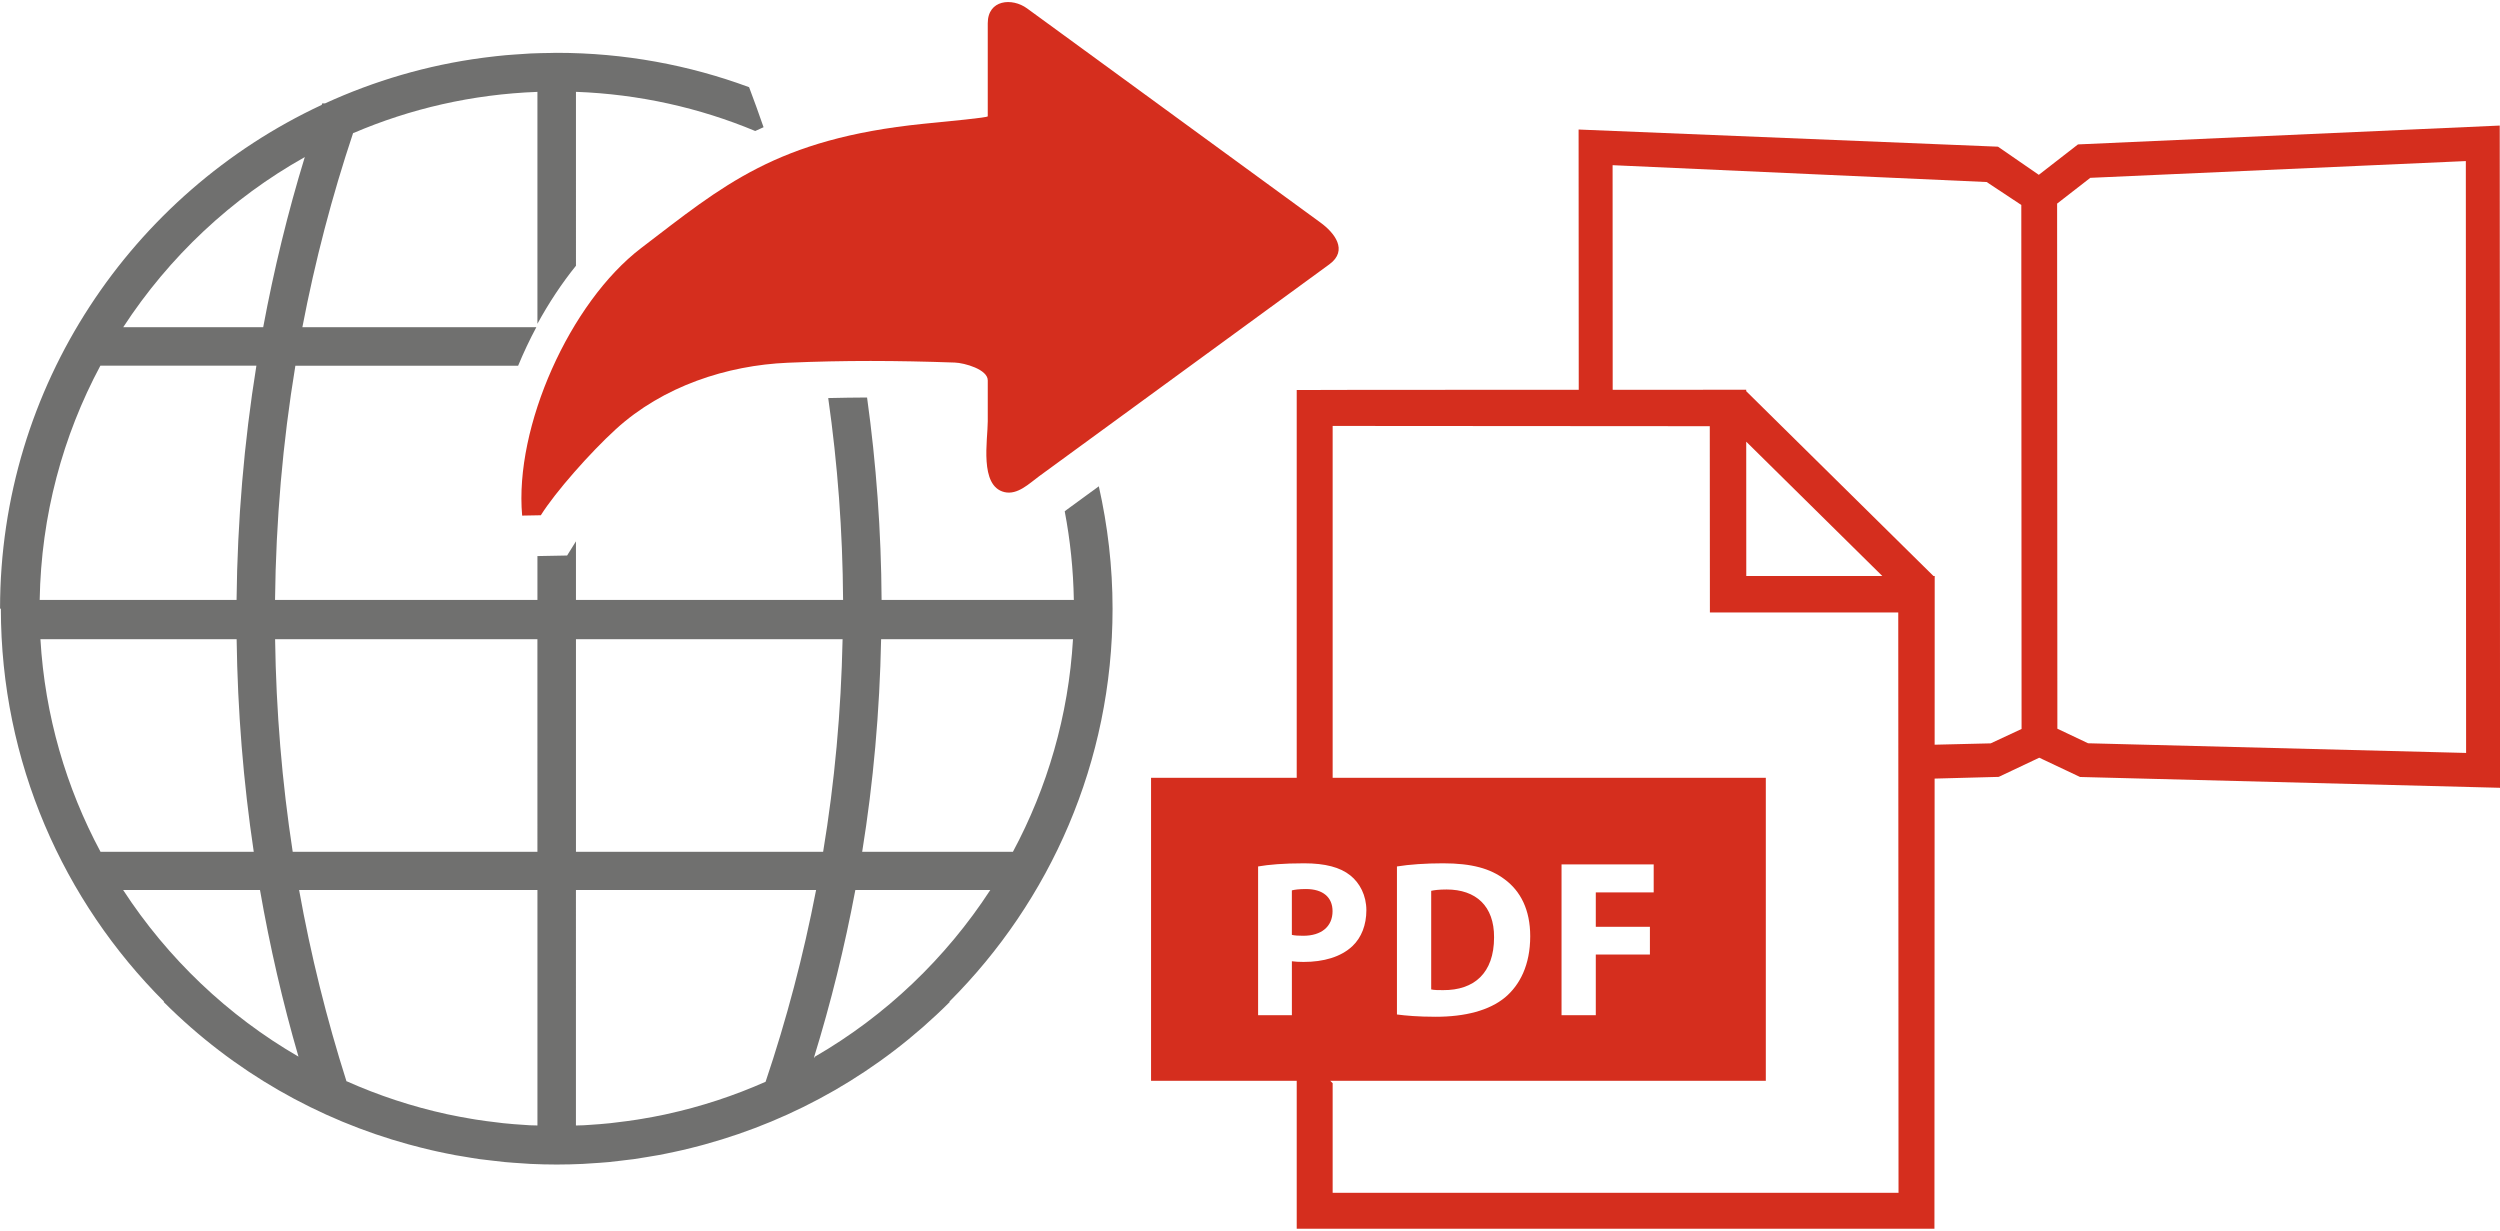 <?xml version="1.0" encoding="utf-8"?>
<!-- Generator: Adobe Illustrator 16.0.0, SVG Export Plug-In . SVG Version: 6.00 Build 0)  -->
<!DOCTYPE svg PUBLIC "-//W3C//DTD SVG 1.1//EN" "http://www.w3.org/Graphics/SVG/1.1/DTD/svg11.dtd">
<svg version="1.1" id="Ebene_1" xmlns="http://www.w3.org/2000/svg" xmlns:xlink="http://www.w3.org/1999/xlink" x="0px" y="0px"
	 width="195px" height="96px" viewBox="0 0 195 96" enable-background="new 0 0 195 96" xml:space="preserve">
<g>
	<path fill="#D52E1E" d="M40.728,40.217c-0.618-6.911,3.721-16.623,9.281-20.867c6.391-4.875,10.523-8.517,21.983-9.69
		c2.063-0.209,5.053-0.483,5.053-0.588c0-0.677,0-1.354,0-2.033c0-1.741,0-3.483,0-5.226c0-1.839,1.892-2.017,3.071-1.154
		c0.89,0.647,1.775,1.295,2.666,1.944c6.744,4.923,13.486,9.847,20.229,14.768c1.051,0.769,2.186,2.146,0.676,3.249
		c-0.694,0.511-1.395,1.017-2.09,1.526c-3.533,2.582-7.072,5.164-10.606,7.744c-3.313,2.42-6.627,4.839-9.942,7.259
		c-0.761,0.556-1.675,1.479-2.703,1.236c-1.974-0.469-1.301-4.078-1.301-5.52c0-1.066,0-2.132,0-3.196
		c0-0.855-1.81-1.361-2.572-1.389c-4.567-0.159-8.575-0.178-13.029,0.014c-4.737,0.203-9.727,1.825-13.408,5.183
		c-1.985,1.81-4.731,4.917-5.851,6.713L40.728,40.217z"/>
	<path fill="none" stroke="#70706F" stroke-width="3" stroke-miterlimit="10" d="M138.634,26.77"/>
	<g>
		<path fill="#D52E1E" d="M112.836,69.38c-0.593,0-0.977,0.052-1.203,0.104v7.691c0.229,0.055,0.594,0.055,0.926,0.055
			c2.407,0.017,3.978-1.312,3.978-4.117C116.552,70.67,115.122,69.38,112.836,69.38z"/>
		<path fill="#D52E1E" d="M101.863,69.344c-0.539,0-0.906,0.053-1.098,0.106v3.471c0.227,0.052,0.504,0.069,0.889,0.069
			c1.412,0,2.285-0.715,2.285-1.918C103.939,69.989,103.189,69.344,101.863,69.344z"/>
	</g>
	<path fill="#D52E1E" d="M194.98,9.794l-32.898,1.47l-3.055,2.373l-3.185-2.196l-32.711-1.338l0.011,20.302l-16.451,0.003
		l-5.547,0.014V60.67H89.782v23.633h11.362V95.84h49.742L150.9,60.73l5-0.133l3.162-1.496l3.182,1.504l32.76,0.843L194.98,9.794z
		 M100.766,79.184h-2.634V67.583c0.818-0.142,1.972-0.245,3.595-0.245c1.637,0,2.808,0.312,3.592,0.939
		c0.75,0.595,1.258,1.572,1.258,2.724c-0.002,1.151-0.385,2.128-1.083,2.792c-0.908,0.854-2.25,1.238-3.82,1.238
		c-0.349,0-0.663-0.018-0.907-0.053V79.184z M103.947,93.038v-8.549l-0.187-0.187h33.974V60.67h-33.787V33.223l29.416,0.02
		l0.009,14.527h14.692l0.021,45.268H103.947z M108.962,79.13V67.583c0.979-0.157,2.25-0.245,3.595-0.245
		c2.231,0,3.682,0.401,4.813,1.255c1.223,0.907,1.987,2.355,1.987,4.431c0.002,2.252-0.816,3.806-1.951,4.765
		c-1.237,1.028-3.121,1.519-5.424,1.519C110.604,79.307,109.628,79.218,108.962,79.13z M128.988,69.605h-4.516v2.687h4.221v2.164
		h-4.221v4.729H121.8V67.425h7.188V69.605z M136.206,34.451l10.614,10.477h-10.61L136.206,34.451z M155.273,57.982l-4.371,0.105
		l0.005-13.16h-0.099l-14.604-14.415v-0.111l-10.414,0.002l-0.007-17.519l29.176,1.314l2.703,1.789l0.021,40.872L155.273,57.982z
		 M162.871,57.975l-2.396-1.136l-0.02-40.958l2.588-2.01l29.292-1.307l0.021,46.165L162.871,57.975z"/>
	<path fill="#70706F" d="M86.78,47.476c0-3.28-0.38-6.47-1.072-9.545l-2.451,1.79c-0.066,0.049-0.139,0.105-0.209,0.161
		c0.43,2.246,0.67,4.557,0.711,6.914H68.764c-0.031-5.351-0.415-10.624-1.133-15.791c-1.004,0.005-2.013,0.019-3.03,0.044
		c0.735,5.151,1.128,10.407,1.16,15.747H44.925v-4.573l-0.69,1.107l-2.315,0.044v3.422H21.453c0.069-6.184,0.6-12.288,1.586-18.271
		h17.376c0.424-1.025,0.898-2.028,1.42-3.004h-18.25c0.988-5.162,2.313-10.224,3.964-15.165c0.004-0.002,0.008-0.004,0.013-0.006
		c-0.004,0.012-0.01,0.024-0.014,0.036c4.44-1.907,9.287-3.032,14.371-3.22v18.089c0.889-1.626,1.899-3.157,3.006-4.526V7.163
		c4.936,0.182,9.648,1.248,13.982,3.055c0.211-0.101,0.432-0.198,0.651-0.295c-0.36-1.047-0.74-2.087-1.129-3.122
		c-4.677-1.731-9.733-2.68-15.005-2.68c-0.021,0-0.043,0.001-0.064,0.001V4.121c-0.133,0-0.264,0.008-0.396,0.01
		c-0.526,0.006-1.051,0.016-1.571,0.039c-0.414,0.02-0.823,0.051-1.234,0.082c-0.23,0.017-0.461,0.031-0.69,0.052
		c-0.507,0.046-1.009,0.103-1.51,0.166c-0.104,0.014-0.207,0.025-0.309,0.039c-4.334,0.573-8.464,1.798-12.3,3.557h-0.22
		c-0.014,0.039-0.024,0.079-0.038,0.118C10.291,15.087,0.004,30.096,0.004,47.476h0.064c0,11.959,4.87,22.797,12.728,30.649
		l-0.029,0.029c5.488,5.488,12.098,9.184,19.097,11.106c0.035,0.011,0.07,0.019,0.105,0.027c0.554,0.151,1.109,0.293,1.668,0.423
		c0.146,0.033,0.29,0.062,0.435,0.098c0.472,0.102,0.945,0.202,1.418,0.291c0.249,0.045,0.501,0.084,0.751,0.125
		c0.39,0.066,0.777,0.133,1.168,0.188c0.351,0.049,0.702,0.086,1.055,0.125c0.305,0.035,0.608,0.076,0.915,0.104
		c0.462,0.045,0.93,0.071,1.396,0.103c0.204,0.012,0.407,0.03,0.61,0.041c0.677,0.03,1.355,0.049,2.04,0.049
		c0.681,0,1.359-0.019,2.032-0.049c0.19-0.009,0.378-0.027,0.565-0.037c0.483-0.029,0.965-0.06,1.443-0.104
		c0.265-0.025,0.526-0.062,0.791-0.09c0.395-0.044,0.792-0.087,1.185-0.142c0.329-0.047,0.655-0.103,0.984-0.157
		c0.312-0.051,0.628-0.1,0.938-0.158c0.399-0.072,0.796-0.158,1.195-0.242c0.221-0.047,0.442-0.094,0.663-0.146
		c0.478-0.11,0.95-0.231,1.424-0.356c0.115-0.029,0.23-0.062,0.347-0.094c6.994-1.924,13.602-5.619,19.088-11.105l-0.029-0.026
		C81.909,70.275,86.78,59.436,86.78,47.476z M79.008,66.441H67.25c0.873-5.418,1.365-10.955,1.477-16.586h14.967
		C83.345,55.827,81.685,61.443,79.008,66.441z M65.722,49.855c-0.115,5.634-0.621,11.172-1.518,16.586H44.925V49.855H65.722z
		 M41.919,66.441H22.831C21.996,61,21.537,55.462,21.458,49.855h20.46L41.919,66.441L41.919,66.441z M3.153,49.855h15.304
		c0.076,5.604,0.523,11.142,1.336,16.586H7.841C5.163,61.443,3.503,55.827,3.153,49.855z M18.452,46.795H3.096
		c0.11-6.596,1.808-12.805,4.732-18.271h12.17C19.036,34.51,18.519,40.614,18.452,46.795z M23.774,12.252
		c-1.331,4.339-2.405,8.77-3.244,13.267H9.613C13.188,20.037,18.044,15.461,23.774,12.252z M9.604,69.42h10.675
		c0.769,4.402,1.764,8.741,3.002,12.996C17.762,79.223,13.078,74.75,9.604,69.42z M41.32,87.771
		c-0.139-0.008-0.279-0.021-0.419-0.029c-0.555-0.035-1.11-0.076-1.66-0.135c-0.164-0.018-0.327-0.039-0.491-0.061
		c-0.542-0.062-1.081-0.133-1.617-0.217c-0.123-0.021-0.245-0.042-0.368-0.062c-0.601-0.101-1.197-0.211-1.79-0.338
		c-0.041-0.009-0.08-0.019-0.121-0.025c-2.719-0.594-5.338-1.461-7.823-2.571c0.002,0.01,0.006,0.021,0.01,0.028
		c-0.003,0-0.007-0.002-0.011-0.004c-1.551-4.873-2.789-9.858-3.7-14.938h18.59v18.367C41.72,87.779,41.519,87.782,41.32,87.771z
		 M51.988,86.904c-0.047,0.013-0.096,0.021-0.145,0.033c-0.581,0.125-1.17,0.232-1.763,0.332c-0.127,0.021-0.254,0.045-0.383,0.063
		c-0.528,0.084-1.062,0.151-1.599,0.215c-0.168,0.021-0.334,0.043-0.502,0.062c-0.546,0.058-1.096,0.099-1.647,0.134
		c-0.143,0.008-0.283,0.021-0.427,0.028c-0.199,0.012-0.399,0.008-0.599,0.017V69.42h18.732c-0.986,5.109-2.304,10.104-3.939,14.958
		C57.259,85.467,54.674,86.32,51.988,86.904z M63.561,82.422c-0.006,0.016-0.012,0.031-0.016,0.049
		c-0.02,0.012-0.04,0.021-0.06,0.032c1.318-4.267,2.397-8.631,3.232-13.083h10.527C73.77,74.753,69.084,79.229,63.561,82.422z"/>
</g>
</svg>
